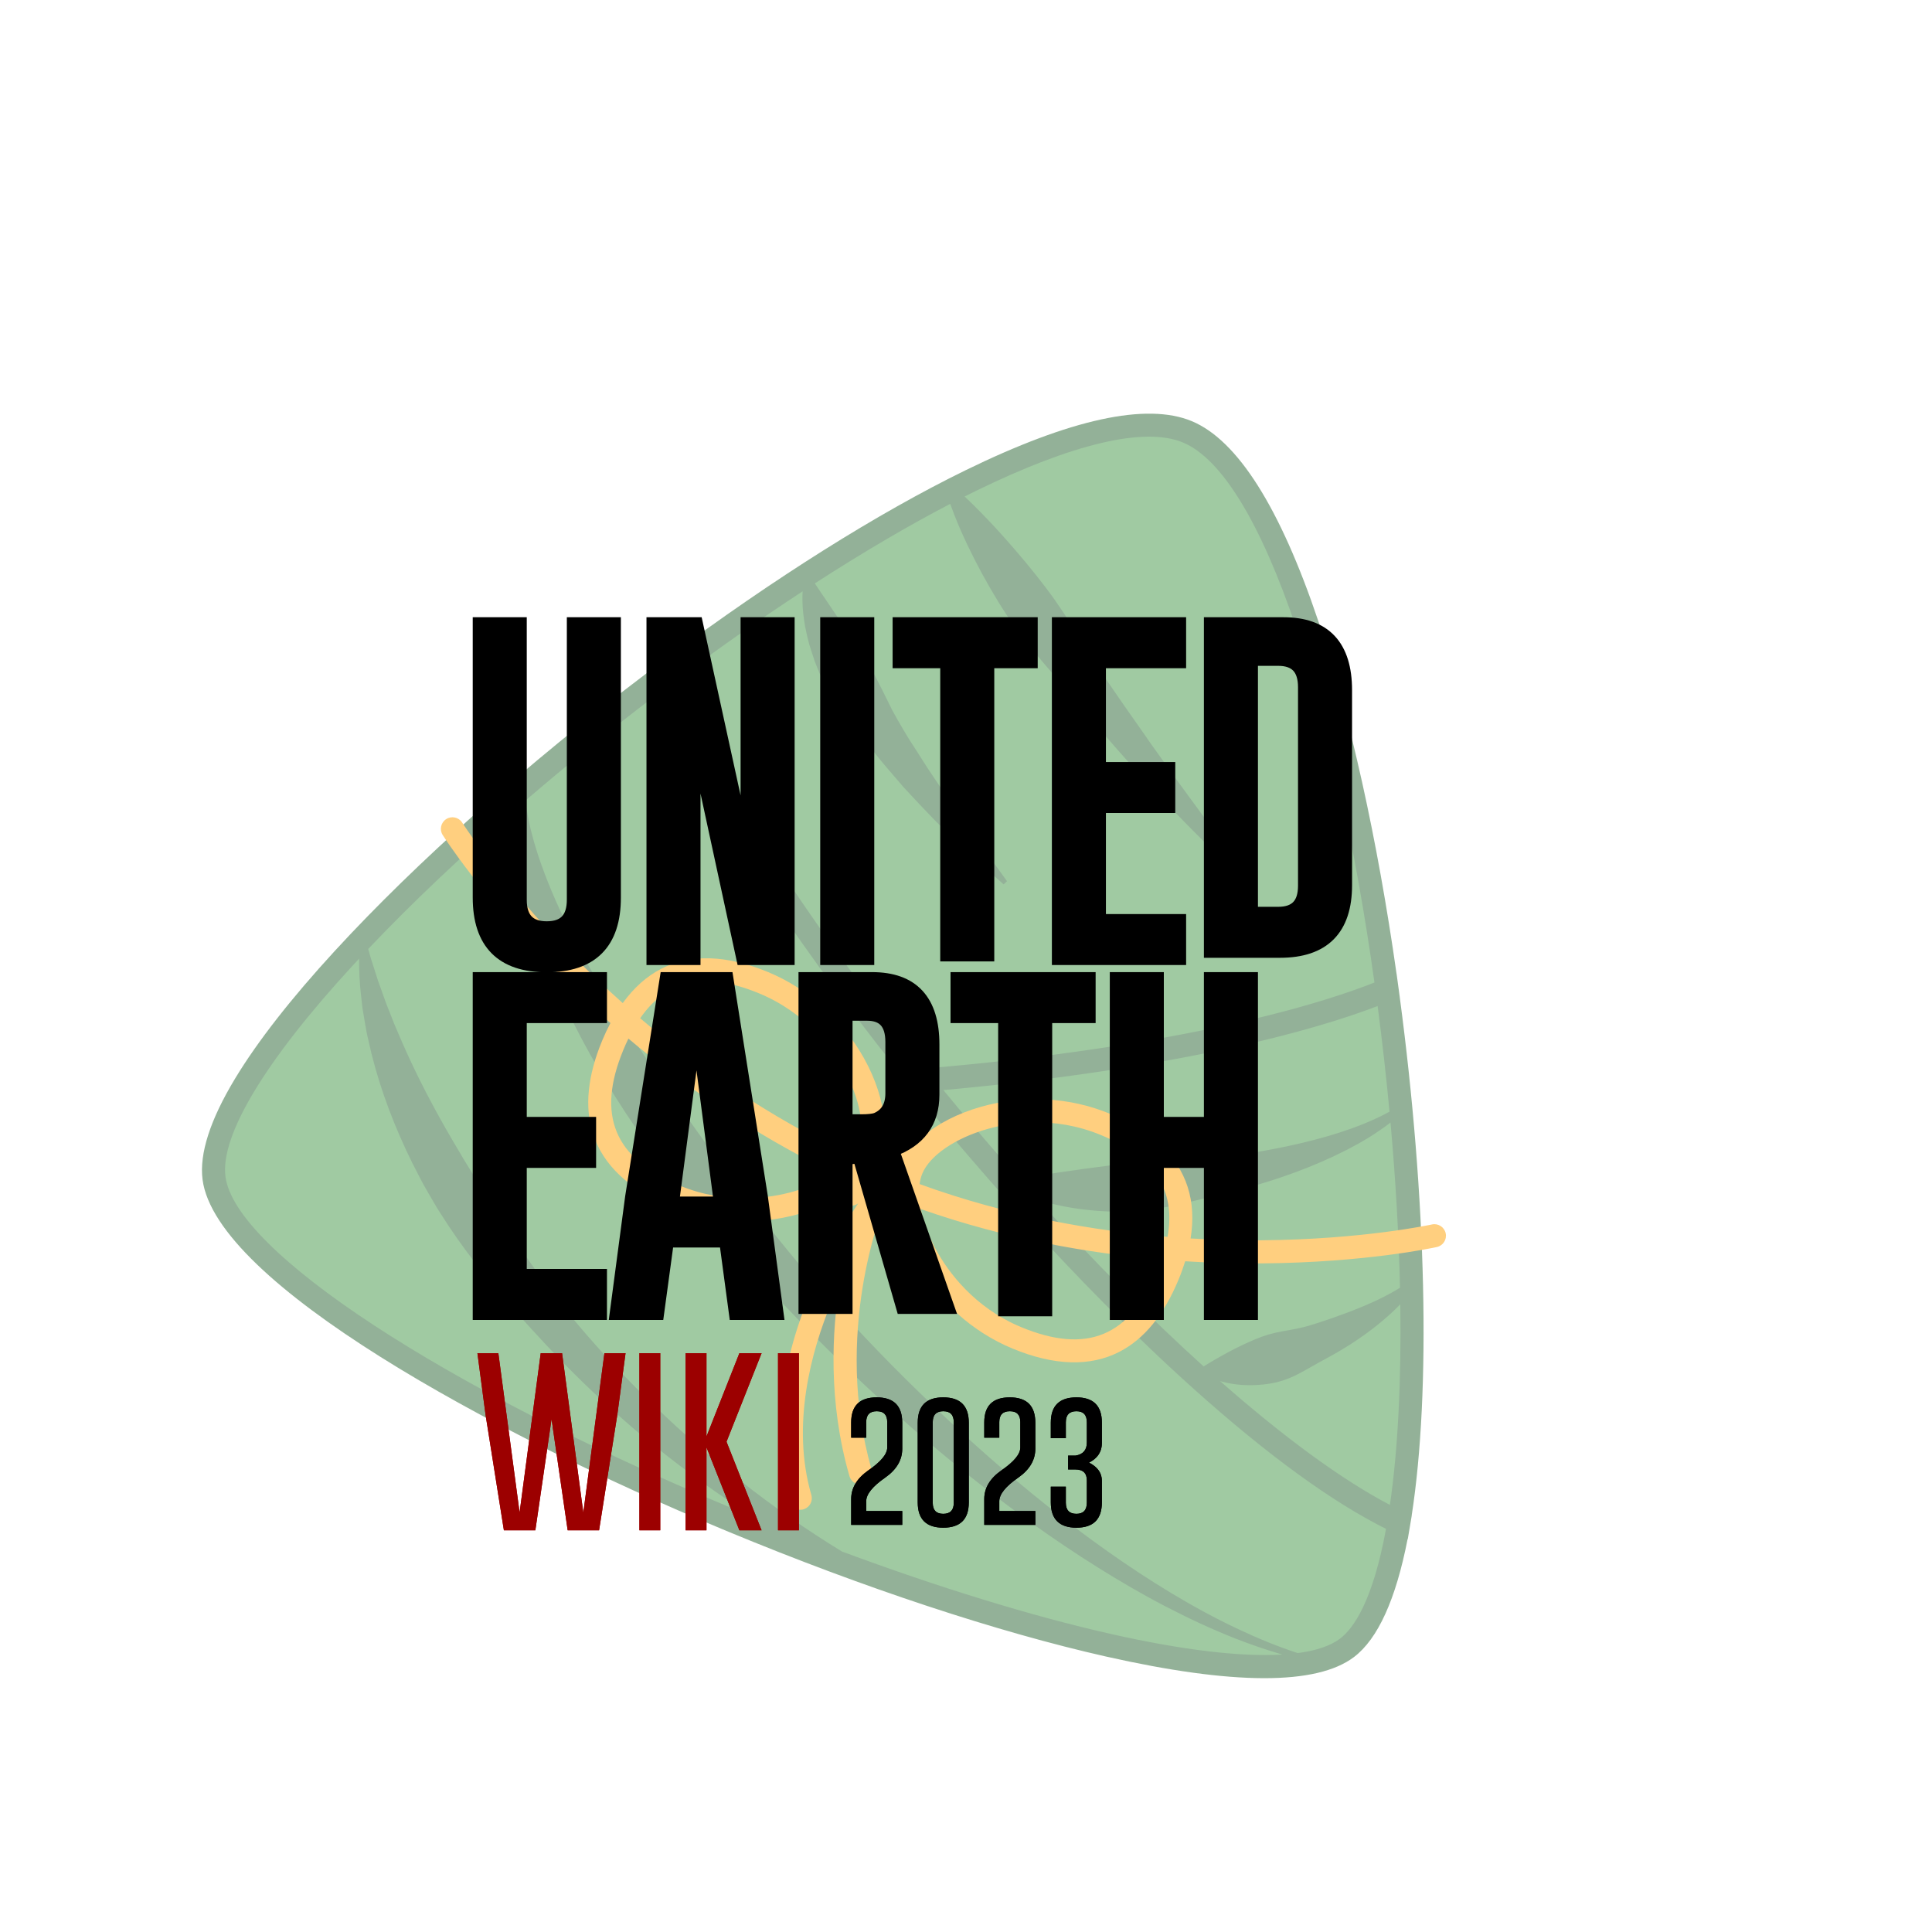 <svg xmlns="http://www.w3.org/2000/svg" xmlns:xlink="http://www.w3.org/1999/xlink" fill="none" version="1.1" width="261.312" height="261.313" viewBox="0 0 261.312 261.313"><defs><clipPath id="master_svg0_62_3681"><rect x="76.537" y="0" width="200" height="200" rx="0"/></clipPath></defs><g><g transform="matrix(0.924,0.383,-0.383,0.924,5.826,-29.289)" style="opacity:0.5;" clip-path="url(#master_svg0_62_3681)"><g><path d="M123.488,79.543C102.948,114.327,87.012,154.014,93.571,165.374C105.941,186.8,247.068,186.529,259.421,165.374C261.512,161.793,261.31,155.309,259.399,147.007C225.446,145.42,148.917,105.94,123.488,79.543Z" fill="#419646" fill-opacity="1"/></g><g><path d="M230.361,81.112C219.38,92.028,199.1,105.09,176.781,116.578C206.556,132.765,239.957,146.098,259.399,147.007C255.409,129.673,243.964,104.415,230.361,81.112Z" fill="#419646" fill-opacity="1"/></g><g><path d="M176.495,21.744C163.509,21.744,141.691,48.718,123.488,79.543C134.356,90.824,154.558,104.496,176.781,116.577C199.1,105.09,219.38,92.028,230.36,81.112C211.992,49.645,189.688,21.744,176.495,21.744Z" fill="#419646" fill-opacity="1"/></g><g><path d="M261.357,148.663L261.384,148.664L260.922,146.657L260.656,145.502L260.647,145.501C256.608,128.936,246.109,105.158,232.319,81.37L232.32,81.368L231.711,80.324L230.692,78.58L230.688,78.584C221.382,62.837,211.473,48.692,202.665,38.6C191.998,26.378,183.193,20.181,176.496,20.181C169.895,20.181,161.242,26.193,150.777,38.05C142.013,47.979,132.498,61.411,123.192,76.983L123.188,76.979L122.143,78.748L121.539,79.771L121.541,79.773C111.215,97.382,102.481,115.429,96.9,130.706C93.898,138.924,91.928,146.03,91.046,151.826C90.062,158.284,90.457,163.104,92.218,166.155C99.278,178.383,141.284,182.819,175.111,182.902C175.456,182.903,175.8,182.904,176.145,182.904C195.943,182.904,214.943,181.503,229.751,178.946C247.132,175.946,257.568,171.644,260.77,166.161C262.814,162.66,263.009,156.778,261.357,148.663ZM187.414,120.406C187.21,120.302,187.005,120.197,186.801,120.093C186.543,119.961,186.285,119.829,186.027,119.696L185.489,119.42C185.191,119.266,184.892,119.112,184.594,118.957L184.185,118.744C183.819,118.554,183.453,118.363,183.086,118.171L182.88,118.063C181.958,117.58,181.039,117.093,180.122,116.603L180.265,116.527C180.868,116.211,181.469,115.895,182.066,115.578L182.249,115.48C182.868,115.151,183.487,114.82,184.104,114.488L184.143,114.467C184.762,114.134,185.378,113.8,185.99,113.466L186.112,113.399C186.701,113.078,187.288,112.755,187.875,112.431L188.102,112.305C188.666,111.993,189.226,111.681,189.783,111.369L190.062,111.212C190.609,110.905,191.155,110.597,191.7,110.287L191.975,110.131C192.523,109.818,193.069,109.506,193.61,109.194L193.832,109.066C194.39,108.743,194.946,108.42,195.498,108.097L195.615,108.029C196.16,107.709,196.704,107.389,197.247,107.066L197.378,106.989C197.914,106.671,198.445,106.353,198.974,106.035L199.215,105.89C199.723,105.583,200.227,105.277,200.729,104.971L201.012,104.797C201.503,104.497,201.993,104.196,202.481,103.893L202.767,103.715C203.254,103.413,203.737,103.111,204.216,102.809L204.473,102.646C204.963,102.337,205.451,102.028,205.933,101.719C205.989,101.683,206.045,101.648,206.101,101.612C206.577,101.307,207.05,101.002,207.518,100.697L207.653,100.61C208.131,100.299,208.603,99.989,209.072,99.68L209.305,99.526C209.843,99.17,210.379,98.812,210.914,98.452C211.865,97.812,212.81,97.165,213.751,96.512L213.988,96.346C214.418,96.047,214.844,95.748,215.264,95.451L215.433,95.331C215.853,95.032,216.269,94.735,216.681,94.438L216.774,94.371C217.193,94.069,217.61,93.764,218.026,93.458L218.213,93.321C218.605,93.032,218.996,92.741,219.386,92.449L219.607,92.283C220.057,91.945,220.506,91.603,220.953,91.26C221.32,90.978,221.686,90.695,222.051,90.409C222.115,90.359,222.178,90.309,222.242,90.259C222.608,89.972,222.973,89.682,223.337,89.391L223.463,89.289C223.833,88.993,224.2,88.695,224.566,88.394L224.592,88.373C224.954,88.076,225.315,87.776,225.674,87.474L225.792,87.375C226.127,87.093,226.46,86.809,226.792,86.523C226.842,86.479,226.893,86.436,226.943,86.392C227.261,86.117,227.577,85.84,227.891,85.562L228.042,85.427C228.349,85.154,228.654,84.879,228.958,84.602C229.001,84.563,229.043,84.524,229.086,84.485C229.388,84.208,229.688,83.93,229.985,83.649L230.013,83.624C232.407,87.773,234.725,91.965,236.965,96.199L236.693,96.53C235.962,97.434,235.151,98.275,234.328,99.096C232.667,100.725,230.877,102.224,229.015,103.625L227.611,104.667L226.182,105.674L224.735,106.655C224.252,106.98,223.757,107.291,223.27,107.609C222.291,108.241,221.304,108.859,220.304,109.456L219.557,109.909L218.802,110.348C218.299,110.641,217.798,110.936,217.287,111.215C215.262,112.363,213.131,113.326,211.01,114.267C209.954,114.737,208.909,115.232,207.876,115.751C207.364,116.016,206.851,116.276,206.345,116.552L204.832,117.389C202.815,118.538,200.812,119.71,198.822,120.906L195.792,122.742C195.285,123.067,194.769,123.363,194.253,123.693C194.22,123.714,194.187,123.734,194.154,123.755C193.231,123.307,192.309,122.856,191.389,122.4L191.376,122.394C190.504,121.962,189.633,121.527,188.764,121.089C188.557,120.985,188.351,120.88,188.144,120.776C187.901,120.652,187.658,120.529,187.414,120.406ZM247.394,117.656C247.139,118.01,246.875,118.358,246.604,118.7C245.779,119.731,244.9,120.717,243.97,121.654L243.274,122.356L242.563,123.043C242.085,123.497,241.608,123.949,241.116,124.387C240.634,124.832,240.144,125.268,239.646,125.696C239.156,126.131,238.654,126.552,238.15,126.968C237.147,127.806,236.02,128.504,234.926,129.203C234.386,129.551,233.864,129.925,233.361,130.325C233.116,130.526,232.875,130.734,232.639,130.947C232.406,131.164,232.177,131.386,231.951,131.611C231.054,132.523,230.193,133.479,229.347,134.506L228.713,135.292L228.076,136.109C227.864,136.398,227.645,136.67,227.427,136.972L227.093,137.425C227.042,137.5,226.989,137.573,226.936,137.647C217.832,134.412,207.895,130.273,197.622,125.416C197.912,125.391,198.198,125.354,198.488,125.324C199.113,125.258,199.73,125.164,200.343,125.053C202.801,124.621,205.183,123.921,207.483,123.049L208.342,122.711C208.627,122.596,208.904,122.466,209.186,122.344C209.746,122.093,210.303,121.836,210.843,121.547C211.933,120.987,212.982,120.351,214.007,119.68C216.051,118.325,218,116.841,219.981,115.427C223.936,112.587,227.699,109.471,231.091,105.96L232.341,104.622C232.749,104.167,233.148,103.704,233.551,103.248L234.715,101.834C235.088,101.347,235.459,100.863,235.817,100.368C236.466,99.438,237.095,98.497,237.653,97.51C241.276,104.426,244.551,111.203,247.394,117.656ZM229.747,138.626C229.814,138.62,229.88,138.615,229.947,138.609C230.138,138.585,230.326,138.552,230.517,138.522C230.901,138.464,231.269,138.377,231.638,138.286C233.107,137.908,234.471,137.313,235.731,136.588C236.046,136.409,236.352,136.215,236.648,136.006C236.945,135.803,237.231,135.585,237.505,135.352C238.056,134.891,238.558,134.378,239.029,133.835C239.965,132.741,240.803,131.573,241.704,130.485C242.15,129.936,242.591,129.385,243.017,128.822C243.232,128.542,243.441,128.258,243.646,127.97C243.852,127.683,244.06,127.4,244.259,127.108C244.656,126.524,245.042,125.933,245.416,125.334L245.962,124.425L246.488,123.505C247.152,122.273,247.779,121.02,248.289,119.711C252.386,129.215,255.509,137.954,257.378,145.302C250.057,144.647,240.551,142.312,229.747,138.626ZM176.496,23.306C182.169,23.306,190.404,29.305,200.31,40.655C209.122,50.751,219.069,64.99,228.396,80.848L228.325,80.916C228.251,80.988,228.175,81.059,228.1,81.131C228.006,81.22,227.912,81.309,227.817,81.399C227.741,81.47,227.664,81.542,227.587,81.614C227.491,81.705,227.394,81.795,227.296,81.886C227.219,81.957,227.141,82.029,227.063,82.101C226.964,82.192,226.864,82.283,226.764,82.375C226.685,82.447,226.605,82.519,226.525,82.591C226.423,82.684,226.32,82.777,226.216,82.87C226.137,82.941,226.057,83.012,225.977,83.083C225.791,83.25,225.604,83.415,225.416,83.58C225.307,83.676,225.197,83.771,225.087,83.867C224.893,84.036,224.698,84.205,224.503,84.372L224.258,84.581C223.859,84.921,223.458,85.258,223.055,85.593C222.929,85.698,222.802,85.802,222.674,85.907L222.434,86.105C222.303,86.212,222.171,86.32,222.038,86.427L221.804,86.617C221.443,86.909,221.08,87.199,220.716,87.487L220.51,87.65C220.351,87.775,220.191,87.901,220.031,88.026L219.845,88.172C219.672,88.307,219.497,88.442,219.323,88.577C219.271,88.616,219.22,88.656,219.169,88.696C218.97,88.849,218.77,89.002,218.57,89.154L218.484,89.22C217.278,90.137,216.061,91.039,214.832,91.924L214.822,91.932C214.575,92.11,214.328,92.287,214.081,92.464L213.982,92.534C213.762,92.691,213.54,92.848,213.317,93.006L213.175,93.106C212.964,93.255,212.753,93.403,212.541,93.552L212.379,93.665C212.173,93.809,211.966,93.953,211.758,94.097L211.567,94.229C211.367,94.368,211.167,94.506,210.965,94.644L210.753,94.79C210.557,94.924,210.36,95.059,210.162,95.194L209.937,95.346C209.74,95.48,209.543,95.613,209.345,95.746L209.116,95.901C208.919,96.033,208.72,96.166,208.521,96.299L208.283,96.458C208.085,96.59,207.887,96.722,207.688,96.854L207.443,97.015C207.243,97.147,207.043,97.279,206.842,97.411L206.595,97.573C206.394,97.705,206.192,97.837,205.988,97.969L205.738,98.131C205.534,98.264,205.329,98.397,205.123,98.53L204.873,98.69C204.581,98.878,204.289,99.065,203.996,99.252C203.787,99.386,203.577,99.52,203.366,99.653L203.117,99.811C202.901,99.947,202.685,100.084,202.469,100.219L202.227,100.372C202.005,100.511,201.783,100.65,201.56,100.788L201.328,100.934C201.098,101.077,200.867,101.22,200.636,101.363C200.565,101.407,200.494,101.451,200.423,101.495C200.118,101.683,199.812,101.871,199.506,102.058C199.253,102.213,199,102.368,198.746,102.522L198.582,102.622C198.314,102.785,198.045,102.947,197.776,103.11L197.648,103.187C197.342,103.372,197.034,103.557,196.725,103.742L196.712,103.75C195.42,104.522,194.124,105.286,192.822,106.041L192.776,106.068C192.467,106.247,192.157,106.426,191.845,106.605L191.673,106.704C191.319,106.907,190.964,107.11,190.609,107.313C190.364,107.452,190.119,107.592,189.873,107.731C189.774,107.788,189.673,107.845,189.573,107.901C189.342,108.032,189.111,108.163,188.878,108.294C188.764,108.358,188.65,108.421,188.536,108.486L187.877,108.855C187.541,109.043,187.203,109.23,186.866,109.418L186.472,109.636C186.126,109.827,185.78,110.018,185.434,110.208C185.089,110.398,184.743,110.587,184.397,110.776C183.851,111.073,183.305,111.369,182.758,111.663L182.312,111.903C181.961,112.092,181.61,112.28,181.258,112.467C181.06,112.573,180.863,112.678,180.664,112.783L180.198,113.031C180.004,113.133,179.809,113.236,179.615,113.339L179.132,113.593C178.581,113.882,178.03,114.17,177.479,114.457L176.99,114.71L176.801,114.808C176.457,114.62,176.114,114.432,175.772,114.244L175.698,114.204C175.385,114.031,175.072,113.859,174.76,113.686C153.816,102.083,135.887,89.671,125.786,79.648L125.732,79.593C125.635,79.497,125.541,79.401,125.445,79.305C129.145,73.086,132.937,67.13,136.71,61.592C136.856,62.01,137.02,62.418,137.194,62.821C137.644,63.867,138.205,64.828,138.794,65.781C139.41,66.694,140.045,67.623,140.761,68.445C141.113,68.866,141.472,69.282,141.837,69.693C142.206,70.098,142.595,70.473,142.98,70.859C143.372,71.236,143.765,71.613,144.17,71.976C144.577,72.334,145.005,72.661,145.434,72.987C146.3,73.63,147.18,74.262,148.122,74.783C149.059,75.316,149.999,75.837,150.936,76.358C151.888,76.848,152.834,77.342,153.76,77.865C154.225,78.123,154.685,78.39,155.153,78.639L156.568,79.366L159.401,80.801C161.322,81.687,163.244,82.561,165.179,83.391L168.112,84.565L169.575,85.151C170.063,85.346,170.548,85.545,171.047,85.713L174.017,86.765C175.011,87.105,175.999,87.454,176.993,87.784L177.252,87.215C176.365,86.656,175.47,86.116,174.582,85.567L171.906,83.953C170.138,82.853,168.389,81.732,166.638,80.628C166.195,80.361,165.772,80.06,165.34,79.775L164.051,78.912C163.193,78.337,162.326,77.779,161.475,77.199L158.947,75.433L157.681,74.56C157.264,74.264,156.858,73.952,156.447,73.648C155.625,73.041,154.824,72.405,154.028,71.766L151.729,69.756C151.342,69.43,150.951,69.109,150.575,68.776C150.194,68.45,149.804,68.133,149.407,67.827C149.013,67.518,148.599,67.231,148.198,66.935C147.802,66.633,147.394,66.346,146.984,66.059L145.735,65.221C145.326,64.932,144.913,64.65,144.496,64.374C144.286,64.234,144.074,64.096,143.861,63.961C143.646,63.826,143.448,63.679,143.238,63.539C142.825,63.256,142.397,62.983,141.966,62.708C141.133,62.142,140.263,61.591,139.406,61.014L139.075,60.802C138.964,60.731,138.865,60.654,138.754,60.583C138.537,60.438,138.322,60.289,138.095,60.145L137.829,59.961C142.191,53.649,146.512,47.921,150.62,43.024C150.988,43.432,151.363,43.834,151.745,44.23C152.255,44.755,152.773,45.272,153.299,45.781C153.561,46.036,153.828,46.282,154.095,46.53C154.362,46.778,154.627,47.029,154.899,47.269C157.058,49.217,159.315,51.03,161.645,52.731C163.977,54.43,166.426,55.951,168.991,57.278L170.915,58.271L172.853,59.239L174.783,60.218L176.7,61.216C181.786,63.924,186.973,66.45,192.222,68.828C197.487,71.176,202.82,73.374,208.246,75.285L208.5,74.714C207.254,74,206.001,73.305,204.755,72.601C203.499,71.921,202.27,71.184,201.037,70.461L199.186,69.381L198.26,68.845L197.344,68.288L193.683,66.065C192.463,65.326,191.26,64.555,190.049,63.803L188.232,62.675L186.431,61.52C185.228,60.755,184.021,60,182.823,59.227L179.234,56.906C178.035,56.139,176.872,55.309,175.703,54.493C174.536,53.673,173.381,52.836,172.223,52.001C171.062,51.175,169.879,50.386,168.68,49.621C167.481,48.857,166.244,48.152,165,47.458C162.49,46.077,159.933,44.784,157.333,43.583C155.6,42.799,153.85,42.037,152.041,41.355C152.398,40.941,152.757,40.528,153.119,40.118C162.827,29.12,170.91,23.306,176.496,23.306ZM175.119,179.777C133.003,179.674,100.026,173.429,94.924,164.592C92.129,159.751,93.873,148.098,99.835,131.778C99.996,131.336,100.161,130.891,100.328,130.444C100.951,131.975,101.66,133.476,102.467,134.922L102.946,135.792C103.111,136.079,103.26,136.378,103.438,136.656C103.784,137.219,104.141,137.776,104.494,138.337L105.028,139.178C105.207,139.458,105.407,139.72,105.596,139.993C105.979,140.532,106.36,141.076,106.753,141.611C109.907,145.883,113.591,149.744,117.574,153.23L119.089,154.514L119.85,155.151C120.105,155.363,120.37,155.559,120.63,155.764C121.15,156.172,121.68,156.567,122.205,156.969L122.997,157.566L123.808,158.134C125.965,159.658,128.2,161.066,130.486,162.375L132.211,163.336L133.073,163.816C133.362,163.973,133.656,164.121,133.948,164.273L135.7,165.176C136.283,165.479,136.866,165.781,137.46,166.062L139.231,166.92C139.821,167.205,140.408,167.497,141.006,167.766L142.79,168.589L143.681,169C143.977,169.14,144.276,169.273,144.578,169.4C149.352,171.528,154.235,173.402,159.208,175.013C164.181,176.594,169.227,177.919,174.322,178.973C175.742,179.259,177.166,179.525,178.594,179.77C177.438,179.777,176.28,179.78,175.119,179.777ZM229.219,175.867C218.414,177.732,205.333,178.97,191.331,179.494C185.83,178.631,180.394,177.436,175.056,175.935C170.156,174.573,165.331,172.958,160.6,171.096C155.871,169.274,151.241,167.201,146.732,164.888C146.448,164.747,146.168,164.601,145.891,164.449L145.056,163.999L143.387,163.101C142.826,162.812,142.29,162.476,141.743,162.16L140.111,161.201C137.956,159.896,135.836,158.535,133.752,157.119C131.67,155.712,129.616,154.275,127.577,152.823L126.808,152.285L126.053,151.728C125.547,151.361,125.046,150.988,124.535,150.627C124.282,150.444,124.022,150.268,123.775,150.078L123.029,149.511L121.527,148.388C117.542,145.372,113.688,142.176,110.072,138.696C109.187,137.811,108.246,136.963,107.394,136.041L106.076,134.68C105.639,134.224,105.232,133.744,104.802,133.277L104.16,132.573L103.837,132.22C103.733,132.101,103.634,131.977,103.531,131.857C103.122,131.372,102.715,130.882,102.296,130.397C102.09,130.151,101.872,129.913,101.675,129.661L101.082,128.905C101.043,128.856,101.005,128.807,100.966,128.759C103.971,120.917,107.757,112.418,112.12,103.677C112.295,104.194,112.485,104.706,112.688,105.212L113.216,106.447C113.406,106.852,113.608,107.249,113.804,107.652C113.904,107.853,114,108.056,114.106,108.254L114.431,108.838C114.651,109.227,114.863,109.624,115.091,110.009C116.931,113.076,119.103,115.932,121.456,118.599L122.352,119.587C122.65,119.918,122.948,120.248,123.257,120.566C123.873,121.205,124.484,121.853,125.12,122.469C125.75,123.093,126.378,123.722,127.033,124.317L128.006,125.223L128.994,126.11L129.986,126.992L130.998,127.849L132.011,128.706L133.037,129.543L134.069,130.375L135.115,131.185L136.162,131.996L137.22,132.789C142.881,136.998,148.884,140.699,155.104,143.944C161.332,147.176,167.687,150.117,174.103,152.887C177.31,154.272,180.543,155.594,183.801,156.855C187.059,158.111,190.342,159.301,193.648,160.424C200.267,162.644,206.98,164.583,213.778,166.169C217.179,166.952,220.601,167.645,224.043,168.226C227.485,168.804,230.945,169.281,234.423,169.585C237.9,169.893,241.392,170.053,244.882,169.997C247.153,169.954,249.424,169.819,251.679,169.567C246.626,172.023,238.995,174.179,229.219,175.867ZM258.071,164.585C257.26,165.975,255.728,167.316,253.533,168.587C250.66,168.802,247.776,168.812,244.903,168.673C241.471,168.516,238.052,168.152,234.656,167.641C227.863,166.617,221.16,165.053,214.563,163.144C207.96,161.254,201.457,159.02,195.064,156.516C191.862,155.282,188.685,153.982,185.536,152.618C182.389,151.251,179.269,149.824,176.178,148.338C175.409,147.961,174.634,147.593,173.869,147.207L171.572,146.055C170.809,145.664,170.053,145.261,169.294,144.864C168.536,144.466,167.785,144.053,167.031,143.648C164.027,142.009,161.059,140.308,158.127,138.544L155.928,137.231C155.2,136.786,154.476,136.335,153.744,135.896L151.568,134.554L149.399,133.202C146.514,131.394,143.648,129.562,140.82,127.68C135.167,123.914,129.668,119.926,124.582,115.478C122.042,113.252,119.633,110.889,117.416,108.348C117.139,108.03,116.878,107.702,116.607,107.378L116.203,106.89L115.819,106.389C115.565,106.054,115.302,105.721,115.052,105.381L114.326,104.343C113.832,103.606,113.364,102.851,112.922,102.082C116.259,95.48,119.915,88.756,123.807,82.086C134.159,92.29,152.005,104.675,173.452,116.534L173.44,116.54L176.035,117.95L176.761,118.345L176.763,118.344C177.471,118.727,178.181,119.11,178.895,119.491L178.986,119.539C179.863,120.007,180.745,120.472,181.63,120.936L182.048,121.154C182.803,121.549,183.562,121.942,184.323,122.334C184.547,122.45,184.772,122.565,184.996,122.68C185.652,123.016,186.31,123.35,186.97,123.684C196.404,128.454,205.797,132.744,214.768,136.379C214.967,136.459,215.167,136.541,215.366,136.621C215.909,136.84,216.45,137.055,216.99,137.269C217.785,137.584,218.582,137.896,219.38,138.204C219.827,138.377,220.271,138.547,220.714,138.716C220.947,138.804,221.182,138.896,221.413,138.983C221.64,139.069,221.865,139.152,222.092,139.237L222.478,139.381C223.139,139.627,223.796,139.87,224.449,140.107C224.631,140.173,224.811,140.237,224.992,140.302C225.467,140.474,225.94,140.642,226.41,140.808C226.572,140.866,226.736,140.926,226.897,140.982C239.496,145.408,249.995,147.934,258.131,148.498C260.2,158.115,259.259,162.551,258.071,164.585Z" fill="#286432" fill-opacity="1"/></g><g><path d="M250.278,108.479C249.783,107.773,248.809,107.6,248.102,108.095C248.025,108.149,240.219,113.565,227.604,118.908C224.67,120.15,221.695,121.293,218.684,122.337C218.092,119.849,217.083,117.749,215.658,116.066C212.774,112.663,208.22,110.938,202.123,110.938C196.265,110.938,190.428,112.999,185.686,116.742C183.122,118.767,181.134,121.128,179.942,123.468C179.211,123.613,178.685,124.255,178.685,125C178.685,124.137,177.985,123.437,177.123,123.437C176.26,123.437,175.56,124.137,175.56,125C175.56,124.255,175.034,123.613,174.303,123.468C173.111,121.128,171.124,118.767,168.559,116.742C163.817,112.999,157.98,110.938,152.123,110.938C146.025,110.938,141.471,112.663,138.588,116.066C137.162,117.749,136.153,119.849,135.561,122.337C132.551,121.293,129.576,120.15,126.641,118.908C114.046,113.574,106.244,108.165,106.144,108.095C105.437,107.614,104.475,107.791,103.985,108.491C103.494,109.191,103.658,110.156,104.351,110.655C104.676,110.882,112.447,116.281,125.34,121.751C128.534,123.104,131.774,124.344,135.055,125.468C134.974,126.351,134.934,127.238,134.935,128.125C134.935,133.267,136.164,137.324,138.588,140.184C141.471,143.587,146.025,145.312,152.123,145.312C157.98,145.312,163.817,143.251,168.559,139.508C170.206,138.207,171.615,136.767,172.728,135.284C173.021,135.694,173.494,135.937,173.998,135.937C174.555,135.937,175.069,135.64,175.348,135.158C174.892,137.368,173.998,142.508,173.998,148.828C173.998,159.92,176.817,169.307,182.152,175.976C182.449,176.347,182.898,176.563,183.374,176.563C183.974,176.562,184.521,176.218,184.781,175.676C185.041,175.135,184.968,174.493,184.593,174.024C178.434,166.326,177.131,156.115,177.123,148.904C177.122,147.978,177.141,147.052,177.18,146.128C178.649,152.342,181.787,161.457,188.402,169.726C188.947,170.38,189.915,170.478,190.579,169.946C191.244,169.415,191.361,168.449,190.843,167.774C178.852,152.786,178.685,134.556,178.685,134.375C178.685,135.238,179.385,135.937,180.248,135.937C180.751,135.937,181.224,135.694,181.517,135.284C182.63,136.767,184.039,138.207,185.687,139.508C190.428,143.251,196.265,145.312,202.123,145.312C208.22,145.312,212.774,143.587,215.658,140.184C218.081,137.324,219.31,133.267,219.31,128.125C219.31,127.204,219.269,126.319,219.19,125.468C222.471,124.344,225.712,123.104,228.905,121.751C241.798,116.281,249.569,110.882,249.894,110.655C250.6,110.16,250.772,109.186,250.278,108.479ZM187.623,119.195C190.051,117.278,195.164,114.063,202.123,114.063C209.944,114.063,214.358,117.033,215.722,123.328C206.256,126.383,194.69,129.018,182.014,129.576C181.881,129.071,181.81,128.585,181.81,128.125C181.81,125.488,184.092,121.983,187.623,119.195ZM152.123,114.063C159.082,114.063,164.194,117.278,166.622,119.195C170.153,121.983,172.435,125.488,172.435,128.125C172.435,128.585,172.364,129.071,172.231,129.576C159.555,129.019,147.989,126.383,138.523,123.328C139.888,117.033,144.301,114.063,152.123,114.063ZM166.622,137.055C164.194,138.972,159.082,142.187,152.123,142.187C142.528,142.187,138.06,137.719,138.06,128.125C138.06,127.557,138.077,127.009,138.108,126.478C147.37,129.426,158.548,131.959,170.786,132.634C169.777,134.155,168.35,135.691,166.622,137.055ZM216.185,128.125C216.185,137.719,211.717,142.187,202.123,142.187C195.164,142.187,190.051,138.972,187.623,137.055C185.895,135.691,184.468,134.155,183.459,132.634C195.697,131.959,206.875,129.425,216.137,126.477C216.168,127.009,216.185,127.557,216.185,128.125Z" fill="#FFA000" fill-opacity="1"/></g></g><g><g><path d="M82.977,121.401Q82.977,130.504,73.95,130.504Q64.939,130.504,64.939,121.385L64.939,84.483L70.247,84.483L70.247,121.691Q70.247,125.608,73.95,125.608Q77.668,125.608,77.668,121.691L77.668,84.483L82.977,84.483L82.977,121.401ZM88.439,84.483L94.099,84.483L101.168,116.841L101.168,84.483L106.477,84.483L106.477,129.525L100.571,129.525L93.747,97.977L93.747,129.525L88.439,129.525L88.439,84.483ZM111.939,84.483L117.247,84.483L117.247,129.525L111.939,129.525L111.939,84.483ZM139.355,84.483L139.355,89.379L133.48,89.379L133.48,129.035L128.171,129.035L128.171,89.379L121.73,89.379L121.73,84.483L139.355,84.483ZM157.959,104.066L157.959,108.962L148.581,108.962L148.581,124.629L159.428,124.629L159.428,129.525L143.272,129.525L143.272,84.483L159.428,84.483L159.428,89.379L148.581,89.379L148.581,104.066L157.959,104.066ZM163.834,84.483L173.58,84.483Q181.872,84.483,181.872,93.357L181.872,119.718Q181.872,128.546,173.121,128.546L163.834,128.546L163.834,84.483ZM169.143,89.058L169.143,123.65L172.876,123.65Q176.563,123.65,176.563,119.809L176.563,92.944Q176.563,89.058,172.876,89.058L169.143,89.058ZM79.626,152.066L79.626,156.962L70.247,156.962L70.247,172.629L81.095,172.629L81.095,177.525L64.939,177.525L64.939,132.483L81.095,132.483L81.095,137.379L70.247,137.379L70.247,152.066L79.626,152.066ZM102.851,161.843L104.962,177.525L99.577,177.525L98.261,167.733L90.167,167.733L88.836,177.525L83.482,177.525L85.547,161.935L90.213,132.483L98.215,132.483L102.851,161.843ZM97.572,162.837L94.206,137.073L90.825,162.837L97.572,162.837ZM109.001,132.483L117.951,132.483Q126.06,132.483,126.06,141.28L126.06,148.058Q126.06,153.55,120.583,155.493L128.034,176.714L122.174,176.714L116.284,156.304L114.31,156.58L114.31,176.714L109.001,176.714L109.001,132.483ZM114.31,137.058L114.31,151.714L116.467,151.714Q117.936,151.714,118.579,151.485Q120.751,150.552,120.751,147.874L120.751,140.928Q120.751,137.058,117.278,137.058L114.31,137.058ZM147.189,132.483L147.189,137.379L141.314,137.379L141.314,177.035L136.005,177.035L136.005,137.379L129.564,137.379L129.564,132.483L147.189,132.483ZM151.105,132.483L156.414,132.483L156.414,152.066L163.834,152.066L163.834,132.483L169.143,132.483L169.143,177.525L163.834,177.525L163.834,156.962L156.414,156.962L156.414,177.525L151.105,177.525L151.105,132.483Z" fill="#000000" fill-opacity="1"/><path d="M82.977,121.401Q82.977,130.504,73.95,130.504Q64.939,130.504,64.939,121.385L64.939,84.483L70.247,84.483L70.247,121.691Q70.247,125.608,73.95,125.608Q77.668,125.608,77.668,121.691L77.668,84.483L82.977,84.483L82.977,121.401ZM88.439,84.483L94.099,84.483L101.168,116.841L101.168,84.483L106.477,84.483L106.477,129.525L100.571,129.525L93.747,97.977L93.747,129.525L88.439,129.525L88.439,84.483ZM111.939,84.483L117.247,84.483L117.247,129.525L111.939,129.525L111.939,84.483ZM139.355,84.483L139.355,89.379L133.48,89.379L133.48,129.035L128.171,129.035L128.171,89.379L121.73,89.379L121.73,84.483L139.355,84.483ZM157.959,104.066L157.959,108.962L148.581,108.962L148.581,124.629L159.428,124.629L159.428,129.525L143.272,129.525L143.272,84.483L159.428,84.483L159.428,89.379L148.581,89.379L148.581,104.066L157.959,104.066ZM163.834,84.483L173.58,84.483Q181.872,84.483,181.872,93.357L181.872,119.718Q181.872,128.546,173.121,128.546L163.834,128.546L163.834,84.483ZM169.143,89.058L169.143,123.65L172.876,123.65Q176.563,123.65,176.563,119.809L176.563,92.944Q176.563,89.058,172.876,89.058L169.143,89.058ZM79.626,152.066L79.626,156.962L70.247,156.962L70.247,172.629L81.095,172.629L81.095,177.525L64.939,177.525L64.939,132.483L81.095,132.483L81.095,137.379L70.247,137.379L70.247,152.066L79.626,152.066ZM102.851,161.843L104.962,177.525L99.577,177.525L98.261,167.733L90.167,167.733L88.836,177.525L83.482,177.525L85.547,161.935L90.213,132.483L98.215,132.483L102.851,161.843ZM97.572,162.837L94.206,137.073L90.825,162.837L97.572,162.837ZM109.001,132.483L117.951,132.483Q126.06,132.483,126.06,141.28L126.06,148.058Q126.06,153.55,120.583,155.493L128.034,176.714L122.174,176.714L116.284,156.304L114.31,156.58L114.31,176.714L109.001,176.714L109.001,132.483ZM114.31,137.058L114.31,151.714L116.467,151.714Q117.936,151.714,118.579,151.485Q120.751,150.552,120.751,147.874L120.751,140.928Q120.751,137.058,117.278,137.058L114.31,137.058ZM147.189,132.483L147.189,137.379L141.314,137.379L141.314,177.035L136.005,177.035L136.005,137.379L129.564,137.379L129.564,132.483L147.189,132.483ZM151.105,132.483L156.414,132.483L156.414,152.066L163.834,152.066L163.834,132.483L169.143,132.483L169.143,177.525L163.834,177.525L163.834,156.962L156.414,156.962L156.414,177.525L151.105,177.525L151.105,132.483Z" fill-opacity="0" stroke-opacity="1" stroke="#000000" fill="none" stroke-width="2"/></g><g><path d="M78.896,204.597L81.752,183.023L84.608,183.023L83.494,191.364L81.028,206.981L76.78,206.981L74.599,191.95L72.41,206.981L68.153,206.981L65.671,191.34L64.573,183.023L67.405,183.023L70.277,204.572L73.134,183.023L76.023,183.023L78.896,204.597ZM86.48,183.023L89.304,183.023L89.304,206.981L86.48,206.981L86.48,183.023ZM98.264,195.002L103.009,206.981L100.006,206.981L95.554,195.759L95.554,206.981L92.73,206.981L92.73,183.023L95.554,183.023L95.554,194.294L100.006,183.023L103.009,183.023L98.264,195.002ZM105.23,183.023L108.054,183.023L108.054,206.981L105.23,206.981L105.23,183.023Z" fill="#9C0000" fill-opacity="1"/><path d="M79.399,200.798L78.896,204.597L78.39,200.798L76.023,183.023L73.134,183.023L70.78,200.778L70.277,204.572L69.772,200.778L67.405,183.023L64.573,183.023L64.705,184.023L65.671,191.34L68.153,206.981L72.41,206.981L74.093,195.426L74.599,191.95L75.103,195.426L76.78,206.981L81.028,206.981L83.494,191.364L84.475,184.023L84.608,183.023L81.752,183.023L79.399,200.798ZM82.628,184.023L79.887,204.728L77.904,204.729L75.147,184.023L74.01,184.023L71.269,204.704L69.286,204.704L66.529,184.023L65.713,184.023L66.661,191.196L69.007,205.981L71.545,205.981L73.609,191.806L75.588,191.807L77.645,205.981L80.173,205.981L82.504,191.22L83.466,184.023L82.628,184.023ZM98.264,195.002L102.612,184.023L103.009,183.023L100.006,183.023L96.554,191.762L95.554,194.294L95.554,183.023L92.73,183.023L92.73,206.981L95.554,206.981L95.554,195.759L96.554,198.28L100.006,206.981L103.009,206.981L102.612,205.981L98.264,195.002ZM101.537,205.981L97.334,195.37L97.188,195.002L101.537,184.023L100.686,184.023L96.484,194.661L94.554,194.294L94.554,184.023L93.73,184.023L93.73,205.981L94.554,205.981L94.554,195.759L96.484,195.39L100.685,205.981L101.537,205.981ZM88.304,183.023L86.48,183.023L86.48,206.981L89.304,206.981L89.304,183.023L88.304,183.023ZM88.304,184.023L88.304,205.981L87.48,205.981L87.48,184.023L88.304,184.023ZM107.054,183.023L105.23,183.023L105.23,206.981L108.054,206.981L108.054,183.023L107.054,183.023ZM107.054,184.023L106.23,184.023L106.23,205.981L107.054,205.981L107.054,184.023Z" fill-rule="evenodd" fill="#9C0000" fill-opacity="1"/></g></g><g transform="matrix(1,-4.724046931414705e-9,4.724046931414705e-9,1,-8.645005920016047e-7,5.385459758144862e-7)"><path d="M115.126,202.748Q115.126,200.503,117.44,198.88Q120.001,197.117,120.001,195.792L120.001,192.335Q120.001,190.876,118.595,190.876L118.577,190.876Q117.159,190.876,117.159,192.347L117.159,194.451L115.126,194.451L115.126,192.388Q115.126,189.001,118.577,189.001Q122.034,189.001,122.034,192.435L122.034,195.951Q122.034,198.236,119.72,199.859Q117.159,201.634,117.159,203.052L117.159,204.376L122.034,204.376L122.034,206.251L115.126,206.251L115.126,202.748ZM131.034,203.205Q131.034,206.626,127.577,206.626Q124.126,206.626,124.126,203.205L124.126,192.435Q124.126,189.001,127.577,189.001Q131.034,189.001,131.034,192.435L131.034,203.205ZM129.001,192.353Q129.001,190.876,127.589,190.876L127.571,190.876Q126.159,190.876,126.159,192.353L126.159,203.275Q126.159,204.751,127.577,204.751Q129.001,204.751,129.001,203.275L129.001,192.353ZM133.126,202.748Q133.126,200.503,135.44,198.88Q138.001,197.117,138.001,195.792L138.001,192.335Q138.001,190.876,136.595,190.876L136.577,190.876Q135.159,190.876,135.159,192.347L135.159,194.451L133.126,194.451L133.126,192.388Q133.126,189.001,136.577,189.001Q140.034,189.001,140.034,192.435L140.034,195.951Q140.034,198.236,137.72,199.859Q135.159,201.634,135.159,203.052L135.159,204.376L140.034,204.376L140.034,206.251L133.126,206.251L133.126,202.748ZM145.472,196.876Q147.001,196.63,147.001,195.107L147.001,192.365Q147.001,190.876,145.589,190.876Q144.159,190.876,144.159,192.365L144.159,194.521L142.126,194.521L142.126,192.423Q142.126,189.001,145.595,189.001Q149.034,189.001,149.034,192.423L149.034,195.177Q149.034,196.947,147.294,197.826Q149.034,198.705,149.034,200.287L149.034,203.193Q149.034,206.626,145.595,206.626Q142.126,206.626,142.126,203.193L142.126,201.078L144.159,201.078L144.159,203.251Q144.159,204.751,145.589,204.751Q147.001,204.751,147.001,203.24L147.001,200.228Q147.001,198.751,145.442,198.751L144.464,198.751L144.464,196.876L145.472,196.876Z" fill="#000000" fill-opacity="1"/><path d="M117.159,203.376L117.159,203.052Q117.159,201.634,119.72,199.859Q122.034,198.236,122.034,195.951L122.034,192.435Q122.034,189.001,118.577,189.001Q115.126,189.001,115.126,192.388L115.126,194.451L117.159,194.451L117.159,192.347Q117.159,190.876,118.577,190.876L118.595,190.876Q120.001,190.876,120.001,192.335L120.001,195.792Q120.001,197.117,117.44,198.88Q115.126,200.503,115.126,202.748L115.126,206.251L122.034,206.251L122.034,204.376L117.159,204.376L117.159,203.376ZM116.159,205.251L116.159,203.052Q116.159,201.111,119.146,199.04Q121.034,197.716,121.034,195.951L121.034,192.435Q121.034,191.134,120.465,190.569Q120.293,190.398,120.053,190.279Q120.224,190.396,120.369,190.547Q121.001,191.202,121.001,192.335L121.001,195.792Q121.001,197.642,118.015,199.699Q116.126,201.024,116.126,202.748L116.126,205.251L116.159,205.251ZM117.164,190.245Q116.883,190.371,116.689,190.562Q116.126,191.115,116.126,192.388L116.126,193.451L116.159,193.451L116.159,192.347Q116.159,191.208,116.794,190.55Q116.963,190.375,117.164,190.245ZM135.159,203.376L135.159,203.052Q135.159,201.634,137.72,199.859Q140.034,198.236,140.034,195.951L140.034,192.435Q140.034,189.001,136.577,189.001Q133.126,189.001,133.126,192.388L133.126,194.451L135.159,194.451L135.159,192.347Q135.159,190.876,136.577,190.876L136.595,190.876Q138.001,190.876,138.001,192.335L138.001,195.792Q138.001,197.117,135.44,198.88Q133.126,200.503,133.126,202.748L133.126,206.251L140.034,206.251L140.034,204.376L135.159,204.376L135.159,203.376ZM134.159,205.251L134.159,203.052Q134.159,201.111,137.146,199.04Q139.034,197.716,139.034,195.951L139.034,192.435Q139.034,191.134,138.465,190.569Q138.293,190.398,138.053,190.279Q138.224,190.396,138.369,190.547Q139.001,191.202,139.001,192.335L139.001,195.792Q139.001,197.642,136.015,199.699Q134.126,201.024,134.126,202.748L134.126,205.251L134.159,205.251ZM135.164,190.245Q134.883,190.371,134.689,190.562Q134.126,191.115,134.126,192.388L134.126,193.451L134.159,193.451L134.159,192.347Q134.159,191.208,134.794,190.55Q134.963,190.375,135.164,190.245ZM145.472,196.876Q147.001,196.63,147.001,195.107L147.001,192.365Q147.001,190.876,145.589,190.876Q144.159,190.876,144.159,192.365L144.159,194.521L142.126,194.521L142.126,192.423Q142.126,189.001,145.595,189.001Q149.034,189.001,149.034,192.423L149.034,195.177Q149.034,196.396,148.208,197.192Q147.835,197.552,147.294,197.826Q147.843,198.103,148.219,198.45Q149.034,199.204,149.034,200.287L149.034,203.193Q149.034,206.626,145.595,206.626Q142.126,206.626,142.126,203.193L142.126,201.078L144.159,201.078L144.159,203.251Q144.159,204.751,145.589,204.751Q147.001,204.751,147.001,203.24L147.001,200.228Q147.001,198.751,145.442,198.751L144.464,198.751L144.464,196.876L145.472,196.876ZM147.988,199.92Q148.001,200.07,148.001,200.228L148.001,203.24Q148.001,204.39,147.379,205.056Q147.201,205.246,146.987,205.384Q147.272,205.256,147.468,205.06Q148.034,204.495,148.034,203.193L148.034,200.287Q148.034,200.096,147.988,199.92ZM144.156,205.37Q143.959,205.241,143.793,205.066Q143.159,204.402,143.159,203.251L143.159,202.078L143.126,202.078L143.126,203.193Q143.126,204.493,143.697,205.057Q143.886,205.245,144.156,205.37ZM147.936,195.793Q148.034,195.508,148.034,195.177L148.034,192.423Q148.034,191.128,147.469,190.566Q147.276,190.374,146.997,190.247Q147.202,190.38,147.373,190.56Q148.001,191.222,148.001,192.365L148.001,195.107Q148.001,195.471,147.936,195.793ZM143.126,193.521L143.159,193.521L143.159,192.365Q143.159,191.218,143.795,190.556Q143.959,190.385,144.154,190.257Q143.884,190.382,143.695,190.569Q143.126,191.131,143.126,192.423L143.126,193.521ZM127.577,206.626Q131.034,206.626,131.034,203.205L131.034,192.435Q131.034,189.001,127.577,189.001Q124.126,189.001,124.126,192.435L124.126,203.205Q124.126,206.626,127.577,206.626ZM130.001,203.275L130.001,192.353Q130.001,191.214,129.371,190.554Q129.215,190.392,129.032,190.268Q129.285,190.391,129.465,190.569Q130.034,191.134,130.034,192.435L130.034,203.205Q130.034,204.498,129.466,205.06Q129.278,205.247,129.009,205.372Q129.202,205.245,129.365,205.077Q130.001,204.417,130.001,203.275ZM126.149,205.372Q125.881,205.247,125.693,205.061Q125.126,204.499,125.126,203.205L125.126,192.435Q125.126,191.134,125.694,190.569Q125.877,190.387,126.135,190.264Q125.948,190.389,125.789,190.554Q125.159,191.214,125.159,192.353L125.159,203.275Q125.159,204.416,125.792,205.075Q125.956,205.245,126.149,205.372ZM127.589,190.876Q129.001,190.876,129.001,192.353L129.001,203.275Q129.001,204.751,127.577,204.751Q126.159,204.751,126.159,203.275L126.159,192.353Q126.159,190.876,127.571,190.876L127.589,190.876Z" fill-rule="evenodd" fill="#000000" fill-opacity="1"/></g></g></svg>